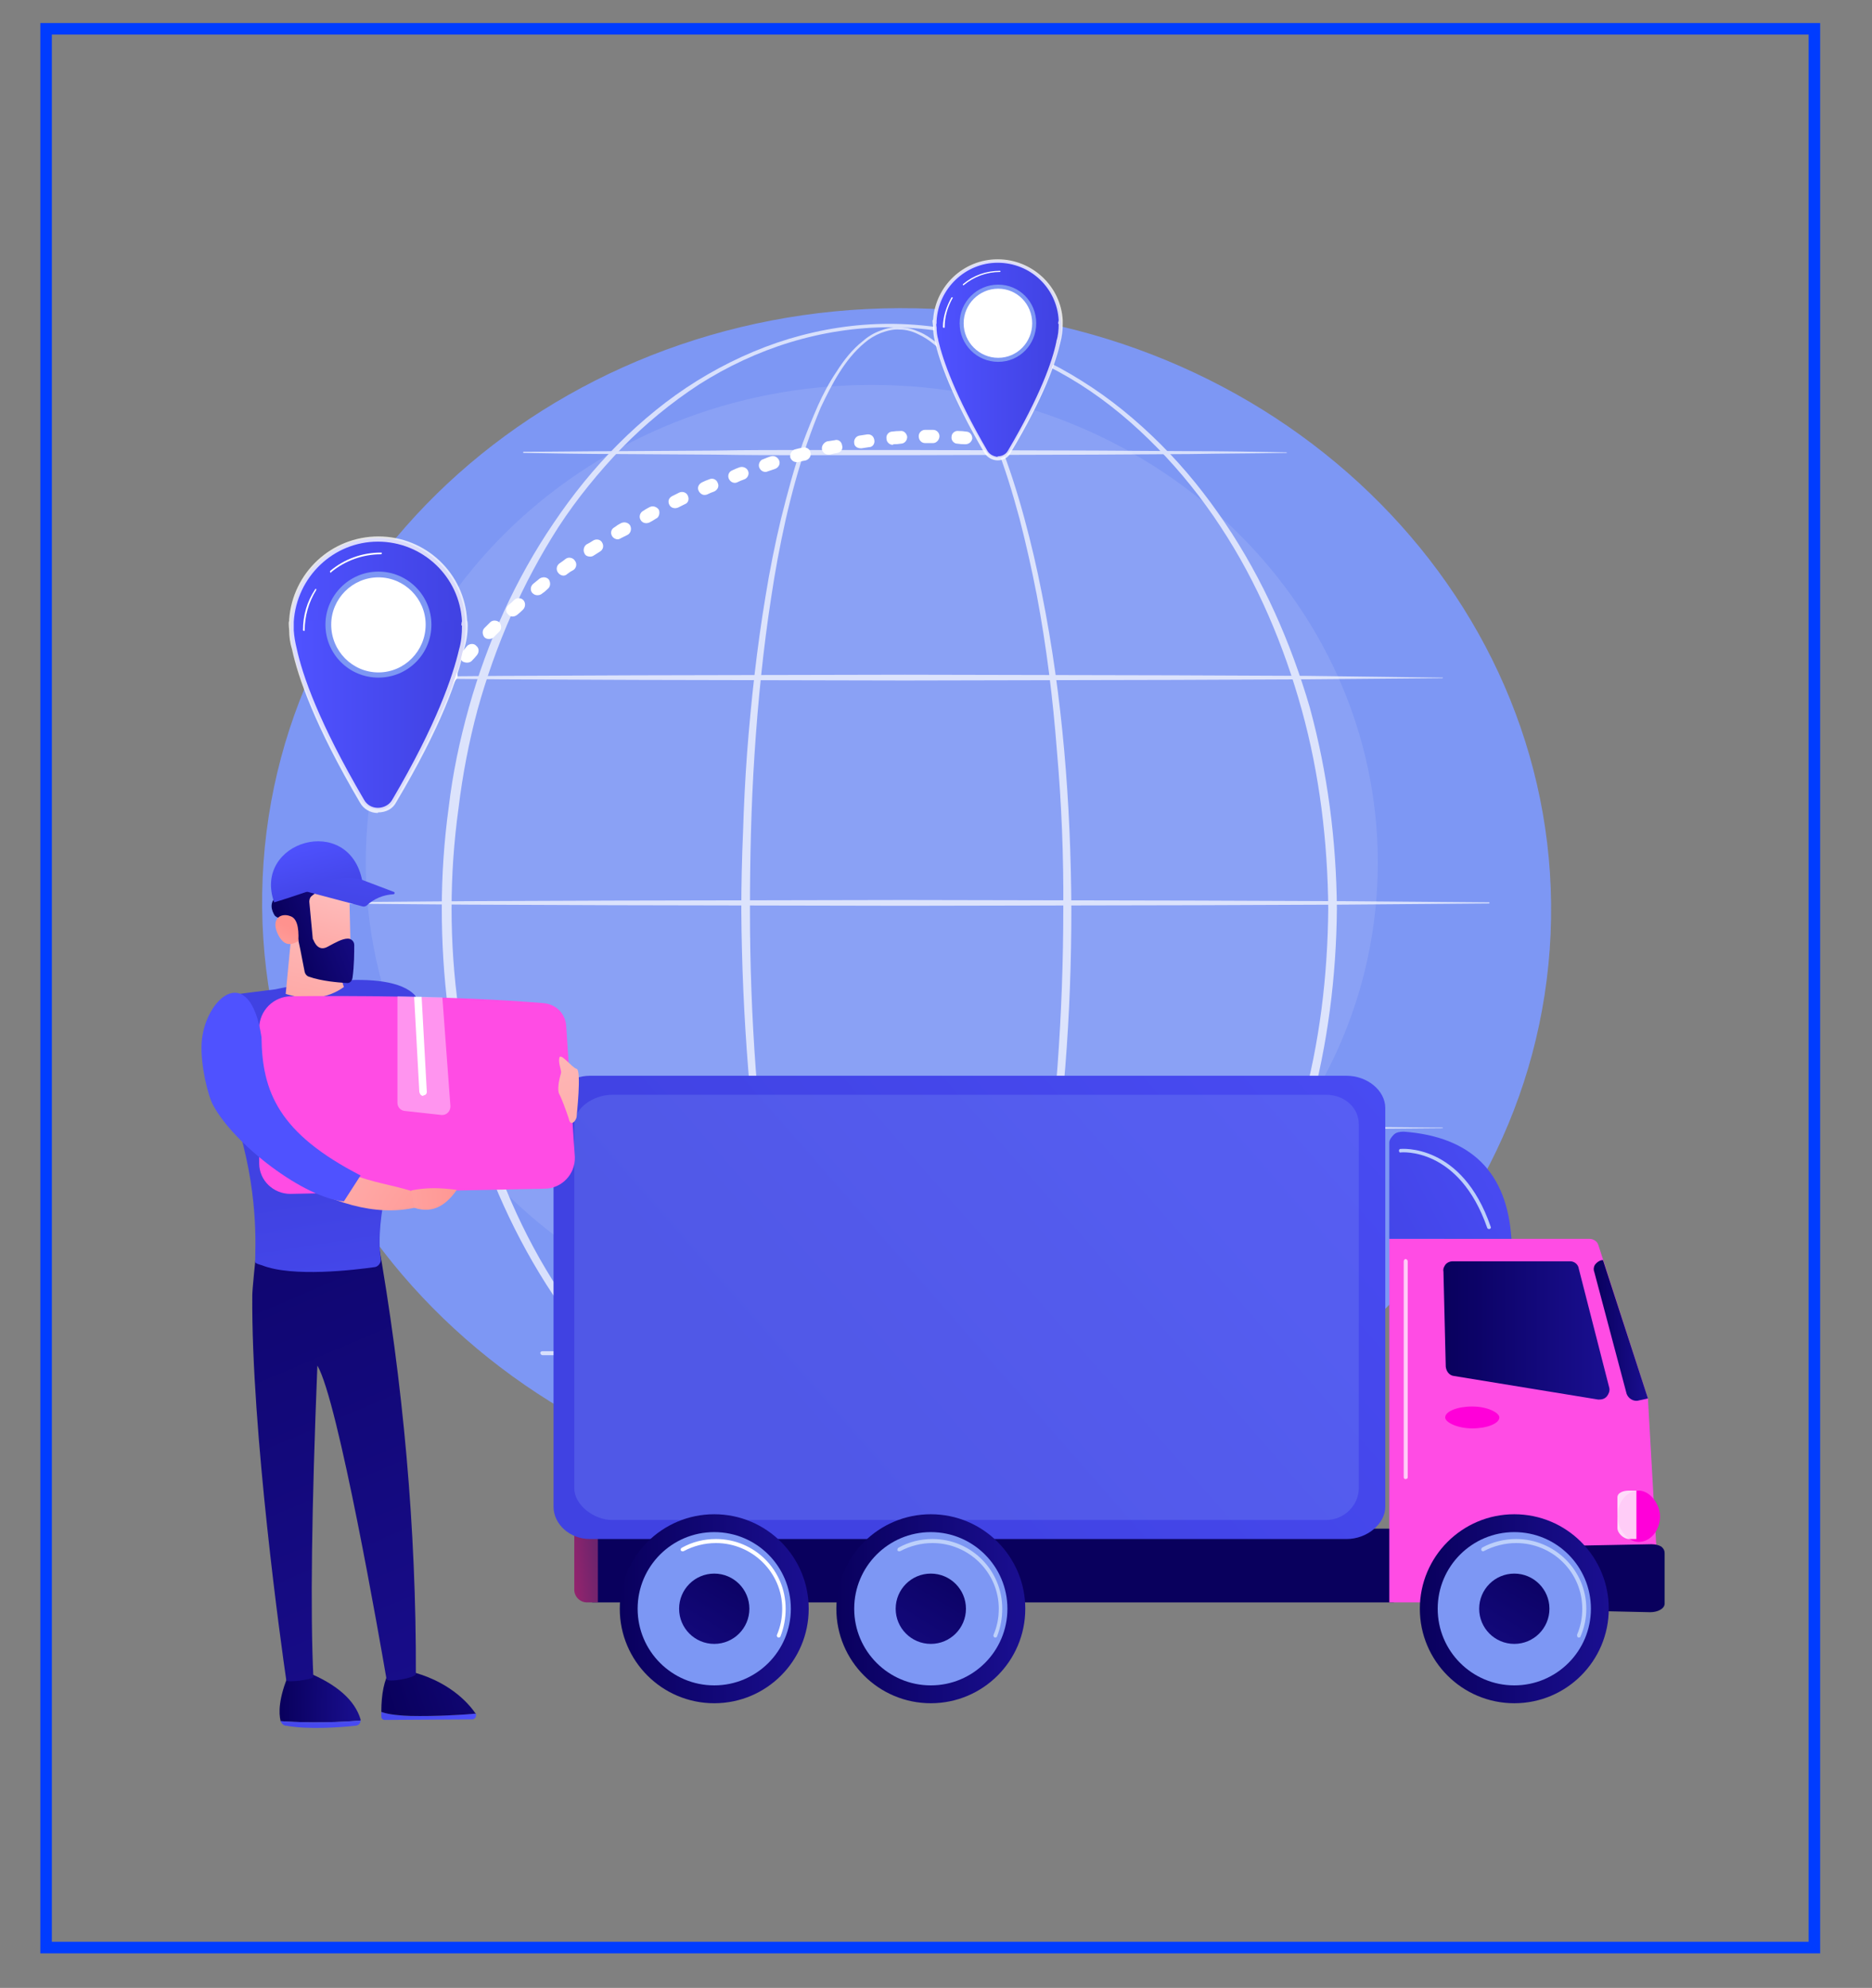 <?xml version="1.0" encoding="UTF-8"?> <svg xmlns="http://www.w3.org/2000/svg" viewBox="0 0 325 345" width="325" height="345"><rect x="0" y="0" width="325" height="345" fill="#808080" stroke="none"/> <title>сдача-ai-svg</title> <defs> <linearGradient id="g1" x1="50.6" y1="93.2" x2="80.7" y2="93.2" gradientUnits="userSpaceOnUse"> <stop offset="0" stop-color="#4f52ff"></stop> <stop offset="1" stop-color="#4042e2"></stop> </linearGradient> <linearGradient id="g2" x1="51.6" y1="107.5" x2="79.7" y2="107.5" gradientUnits="userSpaceOnUse"> <stop offset="0" stop-color="#4f52ff"></stop> <stop offset="1" stop-color="#4042e2"></stop> </linearGradient> <linearGradient id="g3" x1="162.3" y1="45" x2="184.2" y2="45" gradientUnits="userSpaceOnUse"> <stop offset="0" stop-color="#4f52ff"></stop> <stop offset="1" stop-color="#4042e2"></stop> </linearGradient> <linearGradient id="g4" x1="163" y1="55.4" x2="183.4" y2="55.4" gradientUnits="userSpaceOnUse"> <stop offset="0" stop-color="#4f52ff"></stop> <stop offset="1" stop-color="#4042e2"></stop> </linearGradient> <linearGradient id="g5" x1="99.1" y1="246.6" x2="84.1" y2="113.2" gradientUnits="userSpaceOnUse"> <stop offset="0" stop-color="#09005d"></stop> <stop offset="1" stop-color="#1a0f91"></stop> </linearGradient> <linearGradient id="g6" x1="92" y1="266.1" x2="106.8" y2="264.3" gradientUnits="userSpaceOnUse"> <stop offset="0" stop-color="#cb236d"></stop> <stop offset="1" stop-color="#4c246d"></stop> </linearGradient> <linearGradient id="g7" x1="348.8" y1="169.8" x2="191.4" y2="307.8" gradientUnits="userSpaceOnUse"> <stop offset="0" stop-color="#4f52ff"></stop> <stop offset="1" stop-color="#4042e2"></stop> </linearGradient> <linearGradient id="g8" x1="315.5" y1="268.5" x2="367.7" y2="269.8" gradientUnits="userSpaceOnUse"> <stop offset="0" stop-color="#09005d"></stop> <stop offset="1" stop-color="#1a0f91"></stop> </linearGradient> <linearGradient id="g9" x1="250.6" y1="218.7" x2="279.3" y2="218.7" gradientUnits="userSpaceOnUse"> <stop offset="0" stop-color="#09005d"></stop> <stop offset="1" stop-color="#1a0f91"></stop> </linearGradient> <linearGradient id="g10" x1="276.8" y1="218.5" x2="286.1" y2="218.5" gradientUnits="userSpaceOnUse"> <stop offset="0" stop-color="#09005d"></stop> <stop offset="1" stop-color="#1a0f91"></stop> </linearGradient> <linearGradient id="g11" x1="292.3" y1="199.8" x2="233.5" y2="230.2" gradientUnits="userSpaceOnUse"> <stop offset="0" stop-color="#4f52ff"></stop> <stop offset="1" stop-color="#4042e2"></stop> </linearGradient> <linearGradient id="g12" x1="246.5" y1="262.6" x2="279.4" y2="262.6" gradientUnits="userSpaceOnUse"> <stop offset="0" stop-color="#09005d"></stop> <stop offset="1" stop-color="#1a0f91"></stop> </linearGradient> <linearGradient id="g13" x1="275.1" y1="273.1" x2="258.4" y2="300.5" gradientUnits="userSpaceOnUse"> <stop offset="0" stop-color="#09005d"></stop> <stop offset="1" stop-color="#1a0f91"></stop> </linearGradient> <linearGradient id="g14" x1="145.1" y1="262.6" x2="178" y2="262.6" gradientUnits="userSpaceOnUse"> <stop offset="0" stop-color="#09005d"></stop> <stop offset="1" stop-color="#1a0f91"></stop> </linearGradient> <linearGradient id="g15" x1="173.7" y1="273.1" x2="157" y2="300.5" gradientUnits="userSpaceOnUse"> <stop offset="0" stop-color="#09005d"></stop> <stop offset="1" stop-color="#1a0f91"></stop> </linearGradient> <linearGradient id="g16" x1="107.5" y1="262.6" x2="140.4" y2="262.6" gradientUnits="userSpaceOnUse"> <stop offset="0" stop-color="#09005d"></stop> <stop offset="1" stop-color="#1a0f91"></stop> </linearGradient> <linearGradient id="g17" x1="136.1" y1="273.1" x2="119.4" y2="300.5" gradientUnits="userSpaceOnUse"> <stop offset="0" stop-color="#09005d"></stop> <stop offset="1" stop-color="#1a0f91"></stop> </linearGradient> <linearGradient id="g18" x1="49" y1="290" x2="62.8" y2="290.2" gradientUnits="userSpaceOnUse"> <stop offset="0" stop-color="#09005d"></stop> <stop offset="1" stop-color="#1a0f91"></stop> </linearGradient> <linearGradient id="g19" x1="82" y1="287.4" x2="40.1" y2="312.6" gradientUnits="userSpaceOnUse"> <stop offset="0" stop-color="#4f52ff"></stop> <stop offset="1" stop-color="#4042e2"></stop> </linearGradient> <linearGradient id="g20" x1="84.5" y1="289" x2="52.1" y2="303" gradientUnits="userSpaceOnUse"> <stop offset="0" stop-color="#4f52ff"></stop> <stop offset="1" stop-color="#4042e2"></stop> </linearGradient> <linearGradient id="g21" x1="65.5" y1="290.5" x2="99.6" y2="279.3" gradientUnits="userSpaceOnUse"> <stop offset="0" stop-color="#09005d"></stop> <stop offset="1" stop-color="#1a0f91"></stop> </linearGradient> <linearGradient id="g22" x1="-2.5" y1="169.7" x2="63" y2="322.8" gradientUnits="userSpaceOnUse"> <stop offset="0" stop-color="#09005d"></stop> <stop offset="1" stop-color="#1a0f91"></stop> </linearGradient> <linearGradient id="g23" x1="50" y1="264.6" x2="41.4" y2="209.3" gradientUnits="userSpaceOnUse"> <stop offset="0" stop-color="#4f52ff"></stop> <stop offset="1" stop-color="#4042e2"></stop> </linearGradient> <linearGradient id="g24" x1="62" y1="160.7" x2="54.5" y2="193.3" gradientUnits="userSpaceOnUse"> <stop offset="0" stop-color="#febbba"></stop> <stop offset="1" stop-color="#ff928e"></stop> </linearGradient> <linearGradient id="g25" x1="63.7" y1="157.2" x2="57.7" y2="178.1" gradientUnits="userSpaceOnUse"> <stop offset="0" stop-color="#febbba"></stop> <stop offset="1" stop-color="#ff928e"></stop> </linearGradient> <linearGradient id="g26" x1="45.5" y1="152" x2="60" y2="146.4" gradientUnits="userSpaceOnUse"> <stop offset="0" stop-color="#09005d"></stop> <stop offset="1" stop-color="#1a0f91"></stop> </linearGradient> <linearGradient id="g27" x1="42.3" y1="171.5" x2="47.4" y2="159.7" gradientUnits="userSpaceOnUse"> <stop offset="0" stop-color="#febbba"></stop> <stop offset="1" stop-color="#ff928e"></stop> </linearGradient> <linearGradient id="g28" x1="60.9" y1="143.9" x2="63.7" y2="155.4" gradientUnits="userSpaceOnUse"> <stop offset="0" stop-color="#4f52ff"></stop> <stop offset="1" stop-color="#4042e2"></stop> </linearGradient> <linearGradient id="g29" x1="70.5" y1="140.9" x2="67.9" y2="162.2" gradientUnits="userSpaceOnUse"> <stop offset="0" stop-color="#4f52ff"></stop> <stop offset="1" stop-color="#4042e2"></stop> </linearGradient> <linearGradient id="g30" x1="43.2" y1="199.1" x2="78.7" y2="220.7" gradientUnits="userSpaceOnUse"> <stop offset="0" stop-color="#febbba"></stop> <stop offset="1" stop-color="#ff928e"></stop> </linearGradient> <linearGradient id="g31" x1="56.3" y1="166.7" x2="105.2" y2="132.7" gradientUnits="userSpaceOnUse"> <stop offset="0" stop-color="#4f52ff"></stop> <stop offset="1" stop-color="#4042e2"></stop> </linearGradient> <linearGradient id="g32" x1="48.8" y1="212" x2="84.3" y2="209.3" gradientUnits="userSpaceOnUse"> <stop offset="0" stop-color="#febbba"></stop> <stop offset="1" stop-color="#ff928e"></stop> </linearGradient> <linearGradient id="g33" x1="96.4" y1="176.1" x2="116.5" y2="236.3" gradientUnits="userSpaceOnUse"> <stop offset="0" stop-color="#febbba"></stop> <stop offset="1" stop-color="#ff928e"></stop> </linearGradient> </defs> <style> .s0 { fill: #7d97f4 } .s1 { opacity: .1;fill: #ffffff } .s2 { mix-blend-mode: soft-light;fill: #ffffff } .s3 { fill: #ffffff } .s4 { fill: url(#g1) } .s5 { fill: url(#g2) } .s6 { opacity: .8;fill: #ffffff } .s7 { fill: url(#g3) } .s8 { fill: url(#g4) } .s9 { fill: url(#g5) } .s10 { fill: url(#g6) } .s11 { fill: url(#g7) } .s12 { opacity: .2;fill: #91b3fa } .s13 { fill: #ff4ce4 } .s14 { fill: url(#g8) } .s15 { fill: url(#g9) } .s16 { fill: url(#g10) } .s17 { fill: #ff00d9 } .s18 { fill: url(#g11) } .s19 { fill: url(#g12) } .s20 { fill: #bdd0fb } .s21 { fill: url(#g13) } .s22 { fill: url(#g14) } .s23 { fill: url(#g15) } .s24 { fill: url(#g16) } .s25 { fill: #7c97f4 } .s26 { fill: url(#g17) } .s27 { opacity: .7;fill: #ffffff } .s28 { fill: url(#g18) } .s29 { fill: url(#g19) } .s30 { fill: url(#g20) } .s31 { fill: url(#g21) } .s32 { fill: url(#g22) } .s33 { fill: url(#g23) } .s34 { fill: url(#g24) } .s35 { fill: url(#g25) } .s36 { fill: url(#g26) } .s37 { fill: url(#g27) } .s38 { fill: url(#g28) } .s39 { fill: url(#g29) } .s40 { opacity: .4;fill: #ffffff } .s41 { fill: url(#g30) } .s42 { fill: url(#g31) } .s43 { fill: url(#g32) } .s44 { fill: url(#g33) } .s45 { fill: none;stroke: #003cff;stroke-width: 2 } </style> <g id="Illustration"> <g id="&lt;Group&gt;"> <g id="&lt;Group&gt;"> <path id="&lt;Path&gt;" class="s0" d="m269.2 162.1c-2.5 57.2-54.6 101.4-116.4 98.7-61.7-2.7-109.7-51.3-107.2-108.5 2.5-57.2 54.6-101.4 116.3-98.7 61.8 2.7 109.8 51.3 107.3 108.5z"></path> <path id="&lt;Path&gt;" class="s1" d="m239.2 149.7c0 45.9-39.4 83-87.9 83-48.5 0-87.8-37.1-87.8-83 0-45.8 39.3-82.9 87.8-82.9 48.5 0 87.9 37.1 87.9 82.9z"></path> <g id="&lt;Group&gt;" style="opacity: .7"> <path id="&lt;Compound Path&gt;" fill-rule="evenodd" class="s2" d="m186 157.7c0 18.3-1.3 36.6-4.5 54.7q-1.2 6.7-2.9 13.4c-1.1 4.4-2.4 8.8-4 13.1-1.7 4.3-3.5 8.5-6.1 12.4-1.2 1.9-2.7 3.8-4.5 5.3-0.9 0.7-1.9 1.4-2.9 1.9-1.1 0.5-2.3 0.8-3.5 0.8-1.2 0-2.4-0.2-3.5-0.7-1.1-0.4-2.1-1-3-1.7-1.8-1.5-3.3-3.3-4.6-5.2-2.6-3.9-4.5-8.1-6.1-12.4-1.6-4.3-3-8.7-4.1-13.1-1.1-4.4-2.1-8.9-2.9-13.4-1.7-9-2.8-18.1-3.5-27.2q-1.1-13.7-1.2-27.5c0-4.5 0.1-9.1 0.3-13.7q0.2-6.8 0.7-13.7c0.7-9.1 1.7-18.2 3.2-27.2q1.1-6.8 2.7-13.5c1.1-4.4 2.3-8.9 3.8-13.2q1.2-3.2 2.6-6.4c0.9-2 2-4.1 3.3-6 1.2-1.9 2.7-3.8 4.5-5.2 0.9-0.8 1.9-1.4 3-1.8 1-0.4 2.2-0.7 3.4-0.6 1.2 0 2.3 0.3 3.4 0.8 1 0.4 2 1.1 2.9 1.8 1.8 1.5 3.3 3.3 4.6 5.1 2.7 3.8 4.7 8 6.4 12.2 1.7 4.3 3.1 8.7 4.3 13.1q1.8 6.6 3.1 13.3c3.6 18 5 36.3 5.1 54.6zm-1.4 0q0.1-13.7-1.1-27.3c-0.7-9.1-1.8-18.1-3.5-27.1q-1.3-6.7-3-13.3c-1.2-4.4-2.5-8.8-4.2-13-1.6-4.2-3.6-8.4-6.1-12.2-1.3-1.8-2.7-3.6-4.5-5q-1.3-1.1-2.8-1.8c-1-0.5-2.1-0.8-3.2-0.8-1.1-0.1-2.2 0.2-3.3 0.6-1 0.4-2 1-2.8 1.7-1.8 1.5-3.2 3.3-4.4 5.2-1.2 1.9-2.2 3.9-3.2 6q-1.3 3.1-2.4 6.3c-1.5 4.4-2.7 8.8-3.7 13.2q-1.5 6.7-2.5 13.4c-1.4 9-2.3 18.1-2.9 27.2-0.6 9.1-0.8 18.2-0.8 27.3q0 13.7 1 27.4c0.7 9 1.7 18.1 3.3 27.1q1.2 6.7 2.8 13.3c1.1 4.5 2.4 8.8 3.9 13.1 1.6 4.2 3.5 8.4 6 12.2 1.2 1.9 2.6 3.6 4.4 5.1 0.8 0.6 1.8 1.3 2.8 1.7 1 0.4 2.1 0.6 3.2 0.6 1.1-0.1 2.2-0.3 3.1-0.8 1.1-0.5 2-1.1 2.8-1.8 1.7-1.5 3.1-3.3 4.3-5.2 2.5-3.7 4.3-7.9 5.9-12.2 1.5-4.3 2.8-8.6 3.9-13.1q1.6-6.6 2.7-13.3c1.6-9 2.6-18.1 3.3-27.2q1-13.6 1-27.3z"></path> <path id="&lt;Compound Path&gt;" fill-rule="evenodd" class="s2" d="m232.1 157.7c-0.1 11.8-1.6 23.6-4.7 34.9-3.2 11.4-8.1 22.3-14.6 32-3.3 4.9-7 9.5-11.2 13.7-4.1 4.2-8.7 7.9-13.7 11.1-5 3.1-10.4 5.6-16 7.3-5.7 1.7-11.6 2.6-17.5 2.6-5.9 0-11.7-0.9-17.4-2.6-5.6-1.7-11-4.2-16-7.3-5-3.1-9.6-6.9-13.8-11.1-4.1-4.1-7.9-8.7-11.2-13.6-6.5-9.8-11.4-20.7-14.6-32q-2.4-8.6-3.6-17.4-1.1-8.7-1.1-17.6 0-8.8 1.2-17.6c0.7-5.9 1.9-11.6 3.5-17.3 3.2-11.4 8.1-22.3 14.7-32 3.3-4.9 7-9.5 11.2-13.7 4.1-4.1 8.7-7.9 13.7-11 5-3.1 10.4-5.6 16-7.3 5.7-1.7 11.5-2.6 17.4-2.6 5.9 0 11.8 0.9 17.4 2.6 5.7 1.7 11.1 4.2 16 7.3 5 3.1 9.6 6.9 13.8 11.1 4.1 4.1 7.8 8.7 11.1 13.6 6.6 9.8 11.4 20.7 14.7 32 3.1 11.4 4.6 23.1 4.7 34.9zm-1.5 0c-0.1-11.6-1.5-23.3-4.6-34.5-3.1-11.2-7.7-22.1-14.1-31.8-3.2-4.9-6.9-9.5-10.9-13.6-4.1-4.2-8.6-8-13.5-11.1-4.9-3.1-10.3-5.6-15.8-7.3-5.6-1.7-11.4-2.6-17.3-2.6-5.8 0-11.6 0.9-17.2 2.6-5.6 1.7-10.9 4.2-15.8 7.3-4.9 3.2-9.4 6.9-13.5 11.1-4 4.2-7.7 8.7-10.9 13.6-6.3 9.8-11 20.6-14.1 31.8-1.5 5.6-2.6 11.3-3.3 17.1q-1.2 8.7-1.2 17.4 0 8.8 1.2 17.4c0.7 5.8 1.8 11.5 3.4 17.1 3.1 11.2 7.7 22.1 14.1 31.8 3.2 4.8 6.8 9.4 10.9 13.6 4 4.2 8.5 7.9 13.4 11 5 3.2 10.3 5.6 15.8 7.3 5.6 1.8 11.4 2.6 17.2 2.7 5.9 0 11.7-0.9 17.2-2.6 5.6-1.7 10.9-4.2 15.8-7.3 5-3.1 9.5-6.9 13.5-11.1 4.1-4.1 7.7-8.7 10.9-13.6 6.4-9.7 11.1-20.5 14.2-31.8 3.1-11.2 4.5-22.8 4.6-34.5z"></path> <path id="&lt;Path&gt;" class="s2" d="m63.8 117.7q-0.1 0-0.1-0.1 0-0.1 0.1-0.1l23.3-0.2 23.3-0.1 46.7-0.1 46.7 0.1 23.3 0.1 23.3 0.3q0.1 0 0.1 0 0 0.1-0.1 0.1l-23.3 0.2-23.3 0.1-46.7 0.1-46.7-0.1-23.3-0.1z"></path> <path id="&lt;Path&gt;" class="s2" d="m90.8 78.5q0 0 0.1-0.1c5.5 0 11-0.1 16.5-0.1l16.6-0.1c5.5-0.1 11-0.1 16.5-0.1h16.6l33.1 0.1 16.6 0.1c5.5 0 11 0.1 16.6 0.2q0 0 0 0.1 0 0 0 0c-5.6 0.1-11.1 0.1-16.6 0.2l-16.6 0.1-33.1 0.1h-16.6c-5.5 0-11 0-16.5-0.1l-16.6-0.1c-5.5 0-11-0.1-16.5-0.2q-0.1 0-0.1-0.1z"></path> <path id="&lt;Path&gt;" class="s2" d="m55.7 156.8q-0.1 0-0.1-0.1 0-0.1 0.1-0.1l25.3-0.2 25.4-0.1 50.7-0.1 50.7 0.1 25.4 0.1 25.3 0.2q0.1 0 0.1 0.1 0 0.1-0.1 0.1l-25.3 0.2-25.4 0.1-50.7 0.1-50.7-0.1-25.4-0.1z"></path> <path id="&lt;Path&gt;" class="s2" d="m63.8 195.7l23.3-0.2 23.3-0.1 46.7-0.1 46.7 0.1 23.3 0.1 23.3 0.2q0.1 0 0.1 0.1 0 0-0.1 0l-23.3 0.2-23.3 0.1-46.7 0.1h-46.7l-23.3-0.2-23.3-0.1q-0.1 0-0.1-0.1 0-0.1 0.1-0.1z"></path> <path id="&lt;Path&gt;" class="s2" d="m227 234.8c0 0.2-0.1 0.4-0.3 0.4h-132.5c-0.2 0-0.4-0.2-0.4-0.4 0-0.2 0.2-0.3 0.4-0.3h132.5c0.2 0 0.3 0.1 0.3 0.3z"></path> </g> </g> <g id="&lt;Group&gt;"> <path id="&lt;Compound Path&gt;" class="s3" d="m66.7 139.2q-0.2 0-0.4-0.1c-0.6-0.2-0.9-0.8-0.7-1.4q0.2-0.7 0.5-1.3c0.2-0.6 0.8-0.9 1.4-0.7 0.6 0.2 0.9 0.9 0.7 1.5q-0.2 0.6-0.4 1.2c-0.2 0.5-0.6 0.8-1.1 0.8zm2-5.3q-0.2 0-0.4-0.1c-0.6-0.2-0.9-0.9-0.6-1.5q0.3-0.6 0.6-1.2c0.2-0.6 0.9-0.8 1.5-0.6 0.6 0.3 0.8 1 0.5 1.5q-0.2 0.6-0.5 1.2c-0.2 0.5-0.6 0.7-1.1 0.7zm2.6-5q-0.3 0-0.6-0.2c-0.5-0.3-0.7-1-0.4-1.5q0.3-0.6 0.6-1.2c0.4-0.6 1.1-0.8 1.6-0.4 0.5 0.3 0.7 1 0.4 1.5q-0.3 0.6-0.6 1.2c-0.2 0.3-0.6 0.6-1 0.6zm2.9-4.9q-0.3 0-0.6-0.2c-0.6-0.3-0.7-1-0.4-1.5q0.4-0.6 0.8-1.2c0.4-0.5 1.1-0.6 1.6-0.3 0.5 0.4 0.6 1.1 0.3 1.6q-0.4 0.6-0.8 1.1c-0.2 0.3-0.5 0.5-0.9 0.5zm3.3-4.6q-0.4 0-0.7-0.2c-0.5-0.4-0.6-1.1-0.2-1.6q0.4-0.6 0.8-1.1c0.4-0.5 1.1-0.6 1.6-0.2 0.5 0.4 0.6 1.1 0.2 1.6q-0.4 0.5-0.8 1.1c-0.2 0.3-0.6 0.4-0.9 0.4zm3.6-4.4q-0.4 0-0.8-0.2c-0.5-0.5-0.5-1.2-0.1-1.6q0.5-0.6 0.9-1.1c0.4-0.4 1.2-0.5 1.6 0 0.5 0.4 0.5 1.1 0.1 1.6q-0.4 0.5-0.9 1c-0.2 0.2-0.5 0.3-0.8 0.3zm3.8-4.1c-0.3 0-0.6-0.1-0.8-0.3-0.4-0.5-0.4-1.2 0-1.6q0.5-0.5 1-1c0.4-0.4 1.1-0.4 1.6 0 0.4 0.5 0.4 1.2 0 1.6q-0.5 0.5-1 1c-0.2 0.2-0.5 0.3-0.8 0.3zm4.1-3.9c-0.3 0-0.6-0.1-0.8-0.4-0.5-0.4-0.4-1.2 0.1-1.6q0.5-0.4 1-0.9c0.4-0.4 1.2-0.4 1.6 0.1 0.4 0.5 0.3 1.2-0.1 1.6q-0.5 0.5-1 0.9-0.4 0.3-0.8 0.3zm4.3-3.7c-0.3 0-0.6-0.1-0.9-0.4-0.4-0.5-0.3-1.2 0.2-1.6q0.5-0.4 1.1-0.9c0.5-0.3 1.2-0.3 1.6 0.2 0.3 0.5 0.3 1.2-0.2 1.6q-0.5 0.5-1.1 0.9-0.3 0.2-0.7 0.2zm4.5-3.4c-0.3 0-0.7-0.2-0.9-0.5-0.4-0.5-0.3-1.2 0.2-1.6q0.6-0.4 1.1-0.8c0.5-0.4 1.3-0.2 1.6 0.3 0.4 0.5 0.3 1.2-0.2 1.6q-0.6 0.3-1.1 0.7-0.3 0.3-0.7 0.3zm4.7-3.3c-0.4 0-0.8-0.1-1-0.5-0.3-0.5-0.2-1.2 0.3-1.6q0.6-0.3 1.2-0.7c0.5-0.3 1.2-0.2 1.5 0.3 0.4 0.6 0.2 1.3-0.3 1.6q-0.6 0.4-1.1 0.7-0.3 0.2-0.6 0.2zm4.7-3c-0.3 0-0.7-0.2-0.9-0.5-0.4-0.6-0.2-1.3 0.4-1.6q0.5-0.4 1.1-0.7c0.6-0.3 1.3-0.1 1.6 0.4 0.3 0.6 0.1 1.3-0.4 1.6q-0.6 0.3-1.2 0.6-0.3 0.2-0.6 0.2zm5-2.8c-0.4 0-0.8-0.2-1-0.6-0.3-0.5-0.1-1.2 0.4-1.5q0.6-0.4 1.2-0.7c0.6-0.3 1.3 0 1.6 0.5 0.2 0.6 0 1.3-0.5 1.5q-0.6 0.4-1.2 0.7-0.3 0.1-0.5 0.1zm5-2.6c-0.4 0-0.8-0.2-1-0.6-0.3-0.6-0.1-1.2 0.5-1.5q0.6-0.3 1.2-0.6c0.6-0.3 1.3 0 1.5 0.5 0.3 0.6 0.1 1.3-0.5 1.5q-0.6 0.3-1.2 0.6-0.3 0.1-0.5 0.1zm5.1-2.3c-0.4 0-0.8-0.3-1-0.7-0.3-0.6 0-1.2 0.6-1.5q0.6-0.3 1.2-0.5c0.6-0.3 1.3 0 1.5 0.6 0.3 0.6 0 1.2-0.6 1.5q-0.6 0.2-1.2 0.5-0.2 0.1-0.5 0.1zm5.3-2.1c-0.5 0-0.9-0.3-1.1-0.8-0.2-0.6 0.1-1.2 0.7-1.4q0.6-0.3 1.2-0.5c0.6-0.2 1.3 0.1 1.5 0.7 0.2 0.5-0.1 1.2-0.7 1.4q-0.6 0.2-1.2 0.5-0.2 0.1-0.4 0.1zm5.3-1.9c-0.5 0-0.9-0.3-1.1-0.8-0.2-0.6 0.2-1.3 0.7-1.4q0.7-0.3 1.3-0.5c0.7-0.2 1.3 0.2 1.5 0.8 0.2 0.6-0.2 1.2-0.8 1.4q-0.6 0.2-1.2 0.4-0.2 0.1-0.4 0.1zm5.4-1.7c-0.5 0-0.9-0.3-1.1-0.8-0.1-0.6 0.2-1.2 0.8-1.4q0.7-0.2 1.3-0.3c0.6-0.2 1.3 0.2 1.4 0.8 0.2 0.6-0.2 1.2-0.8 1.4q-0.6 0.1-1.3 0.3-0.1 0-0.3 0zm5.5-1.3c-0.5 0-1-0.4-1.1-0.9-0.1-0.6 0.3-1.2 0.9-1.4q0.6-0.1 1.3-0.2c0.6-0.2 1.2 0.2 1.3 0.9 0.2 0.6-0.2 1.2-0.8 1.3q-0.7 0.1-1.3 0.3-0.2 0-0.3 0zm29.4-0.9q-0.1 0-0.2 0-0.7-0.1-1.3-0.2c-0.6-0.2-1-0.8-0.9-1.4 0.1-0.6 0.7-1 1.3-0.9q0.7 0.1 1.4 0.3c0.6 0.1 1 0.7 0.8 1.4-0.1 0.5-0.6 0.8-1.1 0.8zm-23.8-0.2c-0.6 0-1.1-0.4-1.1-0.9-0.1-0.6 0.3-1.2 0.9-1.3q0.7-0.1 1.3-0.2c0.7-0.1 1.2 0.3 1.3 1 0.1 0.6-0.3 1.2-0.9 1.2q-0.7 0.1-1.3 0.2-0.1 0-0.2 0zm5.6-0.6c-0.6 0-1.1-0.5-1.1-1.1-0.1-0.6 0.4-1.2 1-1.2q0.7-0.1 1.4-0.1c0.6-0.1 1.1 0.4 1.2 1 0 0.7-0.5 1.2-1.1 1.2q-0.6 0.1-1.3 0.1-0.1 0.1-0.1 0.1zm12.6-0.1q0 0-0.1 0-0.6 0-1.3-0.1c-0.6 0-1.1-0.6-1-1.2 0-0.6 0.6-1.1 1.2-1q0.7 0 1.3 0.1c0.7 0 1.1 0.6 1.1 1.2-0.1 0.6-0.6 1-1.2 1zm-7-0.2c-0.6 0-1.1-0.5-1.1-1.2 0-0.6 0.5-1.1 1.1-1.1q0.5 0 1 0h0.4c0.6 0 1.1 0.5 1.1 1.1 0 0.6-0.5 1.2-1.1 1.2h-0.4q-0.5 0-0.9 0-0.1 0-0.1 0z"></path> <g id="&lt;Group&gt;"> <g id="&lt;Group&gt;"> <g id="&lt;Group&gt;"> <circle id="&lt;Path&gt;" class="s4" cx="65.7" cy="108.5" r="15.1"></circle> <path id="&lt;Path&gt;" class="s5" d="m68.5 139c-0.6 1-1.7 1.6-2.8 1.5-1.2 0-2.3-0.6-2.9-1.5q-13.4-23-12.2-31.3h15.1 15q1.2 8.3-12.2 31.3z"></path> </g> <g id="&lt;Group&gt;"> <path id="&lt;Compound Path&gt;" fill-rule="evenodd" class="s6" d="m65.6 141v0.1c-1.3 0-2.5-0.7-3.1-1.8-7.9-13.4-10.8-21.9-11.8-26.6q-0.5-1.6-0.5-3.3c-0.1-1.1-0.1-1.6 0-1.6v-0.3c0.6-8.1 7.3-14.4 15.5-14.4 8.2 0 15 6.4 15.4 14.6q0.1 0.2 0.1 0.8v0.1q0 2.2-0.7 4.3c-1 4.8-3.9 13.2-11.7 26.3-0.6 1.2-1.8 1.8-3.2 1.8zm-14.6-32.6c0 0.2 0 0.5 0 1q0.1 1.5 0.5 3.1c1 4.7 3.9 13 11.7 26.3 0.5 0.9 1.4 1.4 2.4 1.4 1 0 2-0.5 2.5-1.4 7.7-13.1 10.5-21.4 11.6-26.1 0.4-1.3 0.5-2.7 0.5-4.1l-0.1-0.1c0-0.4 0.1-0.7 0.1-0.7-0.4-7.7-6.8-13.8-14.6-13.8-7.7 0-14.1 6.1-14.6 13.9v0.5zm14.7 32.7q0 0 0 0zm0-0.9v0.4z"></path> </g> <circle id="&lt;Path&gt;" class="s3" cx="65.7" cy="108.4" r="8.7"></circle> <g id="&lt;Group&gt;"> <g id="&lt;Group&gt;"> <path id="&lt;Compound Path&gt;" fill-rule="evenodd" class="s0" d="m65.7 117.6c-5.1 0-9.2-4.1-9.2-9.2 0-5 4.1-9.2 9.2-9.2 5.1 0 9.2 4.2 9.2 9.2 0 5.1-4.1 9.2-9.2 9.2zm8.2-9.2c0-4.5-3.7-8.2-8.2-8.2-4.5 0-8.2 3.7-8.2 8.2 0 4.6 3.7 8.3 8.2 8.3 4.5 0 8.2-3.7 8.2-8.3z"></path> </g> </g> </g> <g id="&lt;Group&gt;"> <path id="&lt;Path&gt;" class="s3" d="m57.4 99.4q0 0-0.1-0.1 0-0.1 0-0.2c2.5-2.1 5.6-3.2 8.8-3.2q0.2 0 0.2 0.1c0 0.1-0.1 0.2-0.2 0.2-3.1 0-6.2 1.1-8.6 3.1q0 0.1-0.1 0.1z"></path> </g> <g id="&lt;Group&gt;"> <path id="&lt;Path&gt;" class="s3" d="m52.8 109.5c-0.1 0-0.2-0.1-0.2-0.1 0-2.6 0.7-5 2.1-7.1 0-0.1 0.1-0.1 0.2-0.1 0 0.1 0 0.1 0 0.2-1.3 2.1-2 4.5-2 7 0 0 0 0.1-0.1 0.1z"></path> </g> </g> <g id="&lt;Group&gt;"> <g id="&lt;Group&gt;"> <g id="&lt;Group&gt;"> <circle id="&lt;Path&gt;" class="s7" cx="173.2" cy="56.2" r="11"></circle> <path id="&lt;Path&gt;" class="s8" d="m175.3 78.3c-0.5 0.8-1.2 1.2-2.1 1.2-0.8 0-1.6-0.4-2-1.2q-9.8-16.6-8.9-22.7h10.9 11q0.9 6.1-8.9 22.7z"></path> </g> <g id="&lt;Group&gt;"> <path id="&lt;Compound Path&gt;" fill-rule="evenodd" class="s6" d="m173.2 79.9c-0.9 0-1.8-0.5-2.3-1.3-5.7-9.8-7.8-15.9-8.6-19.4q-0.3-1.2-0.3-2.4c-0.1-0.8-0.1-1.1-0.1-1.2l0.1-0.1c0.4-5.9 5.3-10.5 11.2-10.5 6 0 11 4.7 11.3 10.6q0 0.1 0 0.6 0 1.7-0.4 3.2c-0.8 3.5-2.9 9.6-8.6 19.1-0.4 0.9-1.3 1.4-2.3 1.4zm-10.6-23.8q-0.1 0.2 0 0.7c0 0.8 0.1 1.5 0.3 2.2v0.1c0.8 3.4 2.9 9.5 8.5 19.1 0.4 0.7 1.1 1 1.8 1.1v-0.1c0.7 0 1.4-0.3 1.8-1 5.6-9.5 7.7-15.5 8.4-18.9v-0.1c0.3-0.9 0.4-1.9 0.4-3h-0.1c0-0.3 0.1-0.5 0.1-0.6-0.3-5.6-4.9-10-10.6-10-5.6 0-10.3 4.5-10.6 10.1v0.4zm10.6 23.2v0.3-0.3q0 0 0 0zm0 0.6q0 0 0.1 0z"></path> </g> <circle id="&lt;Path&gt;" class="s3" cx="173.3" cy="56.1" r="6.3"></circle> <g id="&lt;Group&gt;"> <g id="&lt;Group&gt;"> <path id="&lt;Compound Path&gt;" fill-rule="evenodd" class="s0" d="m173.3 62.8c-3.7 0-6.7-3-6.7-6.7 0-3.7 3-6.7 6.7-6.7 3.7 0 6.6 3 6.6 6.7 0 3.7-2.9 6.7-6.6 6.7zm5.9-6.7c0-3.3-2.6-6-5.9-6-3.3 0-6 2.7-6 6 0 3.3 2.7 6 6 6 3.3 0 5.9-2.7 5.9-6z"></path> </g> </g> </g> <g id="&lt;Group&gt;"> <path id="&lt;Path&gt;" class="s3" d="m167.2 49.5q0 0 0 0-0.1-0.1 0-0.2c1.8-1.5 4-2.3 6.4-2.3q0.1 0 0.1 0.1 0 0.1-0.1 0.1c-2.3 0-4.5 0.8-6.3 2.3q0 0-0.1 0z"></path> </g> <g id="&lt;Group&gt;"> <path id="&lt;Path&gt;" class="s3" d="m163.9 56.9q-0.1 0-0.2-0.1c0-1.8 0.6-3.6 1.5-5.2 0.1 0 0.1 0 0.2 0q0 0.1 0 0.1c-0.9 1.6-1.4 3.3-1.4 5.1q0 0.1-0.1 0.1z"></path> </g> </g> </g> <g id="&lt;Group&gt;"> <g id="&lt;Group&gt;"> <path id="&lt;Path&gt;" class="s9" d="m102.8 265.3h139.2v12.8h-139.2z"></path> <path id="&lt;Path&gt;" class="s10" d="m103.8 278.1h-1.9c-1.2 0-2.2-1-2.2-2.2v-10.6h4.1z"></path> <path id="&lt;Path&gt;" class="s11" d="m240.5 261.5c0 3-3.2 5.6-6.7 5.6h-131.4c-3.5 0-6.3-2.6-6.3-5.6v-69.2c0-3.1 2.8-5.6 6.3-5.6h131.4c3.5 0 6.7 2.5 6.7 5.6z"></path> <path id="&lt;Path&gt;" class="s12" d="m235.9 258.3c0 2.8-2.4 5.5-5.7 5.5h-123.9c-3.3 0-6.6-2.7-6.6-5.5v-63.2c0-2.8 3.3-5.1 6.6-5.1h123.9c3.3 0 5.7 2.3 5.7 5.1z"></path> <path id="&lt;Path&gt;" class="s13" d="m288.1 278.1h-46.9v-63.1c1.3 0 28.7 0 34.7 0 0.7 0 1.4 0.4 1.6 1.1l8.6 26.6z"></path> <path id="&lt;Path&gt;" class="s14" d="m289 269.6v8.7c0 0.9-1.2 1.5-2.5 1.5l-36.1-0.8 0.2-10.3 36.1-0.7q1 0 1.7 0.4c0.5 0.4 0.6 0.8 0.6 1.2z"></path> <g id="&lt;Group&gt;"> <path id="&lt;Path&gt;" class="s15" d="m279 242.3c-0.4 0.5-0.9 0.6-1.5 0.6l-25.1-4.1c-0.8-0.1-1.3-0.8-1.4-1.6l-0.4-16.5c-0.1-0.5 0.1-0.9 0.4-1.3 0.3-0.3 0.7-0.5 1.2-0.5h20.4c0.7 0 1.4 0.5 1.5 1.3l5.3 20.7c0.1 0.5-0.1 1-0.4 1.4z"></path> <path id="&lt;Path&gt;" class="s16" d="m286.1 242.7l-1.8 0.4c-0.8 0.1-1.6-0.4-1.9-1.2l-5.6-21.1c-0.2-0.5-0.1-1 0.1-1.3 0.3-0.4 0.7-0.7 1.2-0.8h0.2z"></path> </g> <rect id="&lt;Path&gt;" class="s17" x="250.9" y="244.1" width="9.4" height="3.8" rx="15.7"></rect> <path id="&lt;Path&gt;" class="s18" d="m262.4 215h-21.2v-16.7c0-0.5 0.4-1 0.8-1.4 0.4-0.4 1.1-0.5 1.7-0.5q17.6 1.3 18.7 18.6z"></path> <g id="&lt;Group&gt;"> <g id="&lt;Group&gt;"> <circle id="&lt;Path&gt;" class="s19" cx="262.9" cy="279.2" r="16.4"></circle> <circle id="&lt;Path&gt;" class="s0" cx="262.9" cy="279.2" r="13.3"></circle> <path id="&lt;Path&gt;" class="s20" d="m274.1 284.2q0 0-0.1 0c-0.2-0.1-0.2-0.3-0.2-0.5q0.9-2.1 0.9-4.5c0-6.3-5.1-11.4-11.5-11.4-1.9 0-3.9 0.5-5.6 1.4-0.1 0.1-0.3 0-0.4-0.1-0.1-0.2 0-0.4 0.1-0.5 1.8-1 3.9-1.5 5.9-1.5 6.7 0 12.2 5.4 12.2 12.1q0 2.5-1 4.8c0 0.1-0.1 0.2-0.3 0.2z"></path> </g> <circle id="&lt;Path&gt;" class="s21" cx="262.9" cy="279.2" r="6.1"></circle> </g> <g id="&lt;Group&gt;"> <g id="&lt;Group&gt;"> <circle id="&lt;Path&gt;" class="s22" cx="161.6" cy="279.2" r="16.4"></circle> <circle id="&lt;Path&gt;" class="s0" cx="161.6" cy="279.2" r="13.3"></circle> <path id="&lt;Path&gt;" class="s20" d="m172.8 284.2q-0.1 0-0.1 0c-0.2-0.1-0.3-0.3-0.2-0.5q0.9-2.1 0.9-4.5c0-6.3-5.2-11.4-11.5-11.4-2 0-3.9 0.5-5.6 1.4-0.2 0.1-0.4 0-0.5-0.1 0-0.2 0-0.4 0.2-0.5 1.8-1 3.8-1.5 5.9-1.5 6.7 0 12.1 5.4 12.1 12.1q0 2.5-0.9 4.8-0.1 0.2-0.3 0.2z"></path> </g> <circle id="&lt;Path&gt;" class="s23" cx="161.6" cy="279.2" r="6.1"></circle> </g> <g id="&lt;Group&gt;"> <g id="&lt;Group&gt;"> <circle id="&lt;Path&gt;" class="s24" cx="124" cy="279.2" r="16.4"></circle> <circle id="&lt;Path&gt;" class="s25" cx="124" cy="279.2" r="13.3"></circle> <path id="&lt;Path&gt;" class="s3" d="m135.2 284.2q-0.1 0-0.1 0c-0.2-0.1-0.3-0.3-0.2-0.5q0.9-2.1 0.9-4.5c0-6.3-5.2-11.4-11.5-11.4-2 0-3.9 0.5-5.6 1.4-0.2 0.1-0.4 0-0.5-0.1-0.1-0.2 0-0.4 0.2-0.5 1.8-1 3.8-1.5 5.9-1.5 6.7 0 12.1 5.4 12.1 12.1q0 2.5-0.9 4.8-0.1 0.2-0.3 0.2z"></path> </g> <circle id="&lt;Path&gt;" class="s26" cx="124" cy="279.2" r="6.1"></circle> </g> <g id="&lt;Group&gt;"> <rect id="&lt;Path&gt;" class="s17" x="280.8" y="258.7" width="7.4" height="8.9" rx="16.6"></rect> <path id="&lt;Path&gt;" class="s6" d="m284.1 258.7v8.4h-1.3c-0.9 0-2-1-2-1.9v-5.3c0-0.9 1.1-1.2 2-1.2z"></path> </g> <path id="&lt;Path&gt;" class="s27" d="m244 256.7c-0.1 0-0.3-0.1-0.3-0.3v-37.5c0-0.2 0.2-0.4 0.3-0.4 0.2 0 0.4 0.2 0.4 0.4v37.5c0 0.2-0.2 0.3-0.4 0.3z"></path> <path id="&lt;Path&gt;" class="s20" d="m258.5 213.3c-0.1 0-0.3-0.1-0.3-0.2-4.9-14.1-14.9-13.1-15-13.1-0.2 0.1-0.3-0.1-0.3-0.2-0.1-0.2 0.1-0.4 0.2-0.4 0.1 0 10.7-1.1 15.7 13.5 0.1 0.2 0 0.3-0.2 0.4q0 0-0.1 0z"></path> </g> </g> <g id="&lt;Group&gt;"> <g id="&lt;Group&gt;"> <path id="&lt;Path&gt;" class="s28" d="m48.7 298.7q0 0 0-0.1c-0.3-1.2-0.4-3.8 1.5-8.2l3.1-0.2q7.8 3.2 9.3 8.2 0 0.1 0 0.2c-6 0.5-11.3 0.3-13.9 0.1z"></path> <path id="&lt;Path&gt;" class="s29" d="m62.6 298.6c0 0.5-0.4 0.9-0.9 0.9-2.5 0.3-8.3 0.7-12 0-0.5 0-0.8-0.4-1-0.8 2.6 0.2 7.9 0.4 13.9-0.1z"></path> </g> <g id="&lt;Group&gt;"> <path id="&lt;Path&gt;" class="s30" d="m82.6 297.4c0.2 0.4-0.1 1-0.6 1l-15.2 0.1c-0.3 0-0.6-0.2-0.6-0.6q0-0.4 0-0.8c0.8 0.3 2.2 0.6 5 0.7 4.3 0.1 9.4-0.2 11.4-0.4z"></path> <path id="&lt;Path&gt;" class="s31" d="m71.2 297.8c-2.8-0.1-4.2-0.4-5-0.7q0-4.7 1.5-7.2l3.2 0.1c6.8 1.6 10.3 5.4 11.6 7.3q0.1 0 0.1 0.1c-2 0.2-7.1 0.5-11.4 0.4z"></path> </g> <path id="&lt;Path&gt;" class="s32" d="m65.5 214.6q6.8 38.3 6.7 75.9c0 0.7-5 1.6-5.1 0.9-1.1-6.4-8.4-48.4-12-54.4q-1.5 37.2-0.7 54c0 0.5-4.7 1.1-4.7 0.6-0.8-5.4-6.1-43.4-5.9-66.8q0-1.4 1.2-12.4c7.8 1.4 13.7 3.7 20.5 2.2z"></path> <path id="&lt;Path&gt;" class="s33" d="m40.6 192.6c-4.6-9.9-5-17 0-19.9q0.4-0.1 0.9-0.2c1.6-0.2 3.8-0.5 6.3-0.8q0 0 0 0c0.4-0.1 5.5-1.2 11-1.5 5.3-0.4 11 0 13.3 2.6q1.6 3.9 4.6 7.8c4.2 5.6 6.3 11.8 8.5 10.6 0.6-0.3 1.1-2.5 1.6-3.5 1.6 0.1 4.8 0.6 7.3 3.3-1.9 10.1-8 14.2-23 1.9-2.9 8-6 18.2-5 25.6 0.1 0.6-0.4 1.3-1 1.4-3.5 0.5-14.3 1.8-19.6-0.3-0.3-0.1-1.2-0.3-1.2-0.6 0-2.5 0.7-12.2-3.4-24.9q-0.2-0.7-0.3-1.5z"></path> <path id="&lt;Path&gt;" class="s34" d="m56.7 161.8l3 9.5q-4.2 3-10.1 1.2l1-10.4z"></path> <g id="&lt;Group&gt;"> <path id="&lt;Path&gt;" class="s35" d="m60.6 153.2q0 0.2 0.3 13h-7.3l-2.1-12.1q7.9-3.9 9.1-0.9z"></path> <path id="&lt;Path&gt;" class="s36" d="m54 155.6c-0.2 0.2-0.3 0.6-0.3 0.9l0.6 6.4q0 0.1 0.1 0.2c0.2 0.5 0.9 2.1 2.5 1.2 1.3-0.7 2.5-1.4 3.5-1.4 0.6 0 1.1 0.5 1.1 1.1 0 1.2 0 3.6-0.3 5.7-0.1 0.6-0.5 1-1.1 0.9-1.4-0.1-4.2-0.3-6.5-1.1-0.3-0.1-0.6-0.4-0.7-0.8-0.3-1.6-1.2-6.3-1.6-7.6-0.5-1.2-2.1-1.6-2.9-1.8q-0.4-0.1-0.7-0.4c-0.5-0.8-1.2-2.4 0.7-3.6 0.5-0.3 0.7-0.9 0.4-1.4-0.6-0.9-0.9-2.2 0.6-3.4 1.5-1.2 3-0.6 3.9 0 0.5 0.2 1 0.2 1.4-0.1 0.1-0.1 0.3-0.2 0.6-0.1 1.5 0.3 1.3-1.8 2.1-2.4 1-0.9 2.2 0.4 2.7 1.4 0.2 0.5 0.4 1.1 0.6 1.6 0.5 0.9 1.1 1.6 1.9 2.1 0.1 0.1 0.2 0.2 0.3 0.3 0.1 0.2 0 0.4-0.1 0.6-0.1 0.1-0.3 0.2-0.5 0.3q-2.3 1-4.8 0.2c-1.4-0.5-2.8 0.6-3.5 1.2z"></path> <path id="&lt;Path&gt;" class="s37" d="m48.1 161.8c-1-2.5 0.8-3.4 2.3-2.8q1.6 0.5 1.4 4.3-2.4 1.6-3.7-1.5z"></path> </g> <g id="&lt;Group&gt;"> <g id="&lt;Group&gt;"> <path id="&lt;Path&gt;" class="s38" d="m62.9 152.9c-2.3-11.9-19.1-6.9-15.3 3.7 5.9-1.7 12.8-4.8 15.3-3.7z"></path> </g> <path id="&lt;Path&gt;" class="s39" d="m53.1 154.4c3.2-1.6 6.4-2.5 9.4-1.8q0.1 0 0.1 0l5.8 2.2c0.2 0.1 0.1 0.4-0.1 0.4-1.7 0.1-3.3 0.7-4.7 2-0.2 0.1-0.4 0.2-0.7 0.1l-9.8-2.6c-0.1-0.1-0.1-0.2 0-0.3z"></path> </g> <g id="&lt;Group&gt;"> <path id="&lt;Path&gt;" class="s13" d="m50.4 207.2c-2.9 0-5.4-2.3-5.4-5.3v-23.4c0-3.1 2.5-5.6 5.6-5.6 9.2-0.1 28.3-0.1 43.8 1.2 2.2 0.2 3.8 1.9 3.9 4l1.5 22.7c0.1 3-2.3 5.5-5.3 5.5z"></path> <path id="&lt;Path&gt;" class="s40" d="m69 191.4v-18.5q3.8 0.1 7.8 0.2l1.4 18.9c0 0.9-0.7 1.6-1.6 1.5l-6.4-0.7c-0.7-0.1-1.2-0.7-1.2-1.4z"></path> <path id="&lt;Path&gt;" class="s3" d="m71.9 173q0.6 0 1.3 0l0.9 16.5c0 0.3-0.2 0.6-0.6 0.6q0 0.1 0 0.1c-0.4 0-0.6-0.3-0.7-0.7z"></path> </g> <g id="&lt;Group&gt;"> <path id="&lt;Path&gt;" class="s41" d="m48.7 203.4c2.8-4.1 0.8-4.9 3.3-6.2 6.3 7.9 14.6 7.7 20.3 9.8q0.9 1-0.3 2.6-10.1 2.2-23.3-6.2z"></path> <path id="&lt;Path&gt;" class="s42" d="m45.4 180c0.1 9.5 3 16.7 17.2 24l-2.9 4.5c-6.9-0.6-19-9.8-22.7-16.7-0.9-1.6-2.2-7-2-10.7 0.4-7.7 8.3-14.7 10.4-1.1z"></path> <path id="&lt;Path&gt;" class="s43" d="m71.4 206.6c2.6-0.5 4.7-0.5 7.9-0.1-1.6 2.3-3.9 4.3-7.4 3.1z"></path> </g> <path id="&lt;Path&gt;" class="s44" d="m100.1 193.9c-0.1 0.4-0.4 0.9-0.8 1-0.4 0-0.5-0.5-0.6-0.9-0.4-1.2-1.2-3.4-1.6-4.1-0.5-1 0.2-3.3 0.3-3.7 0.1-0.4-0.5-1.7-0.3-2.6 0.2-1 2.2 1.7 3 1.9 0.9 0.2 0 8.2 0 8.4z"></path> </g> </g> </g> <path id="форма 1" class="s45" d="m8 5h307v333h-307z"></path> </svg> 